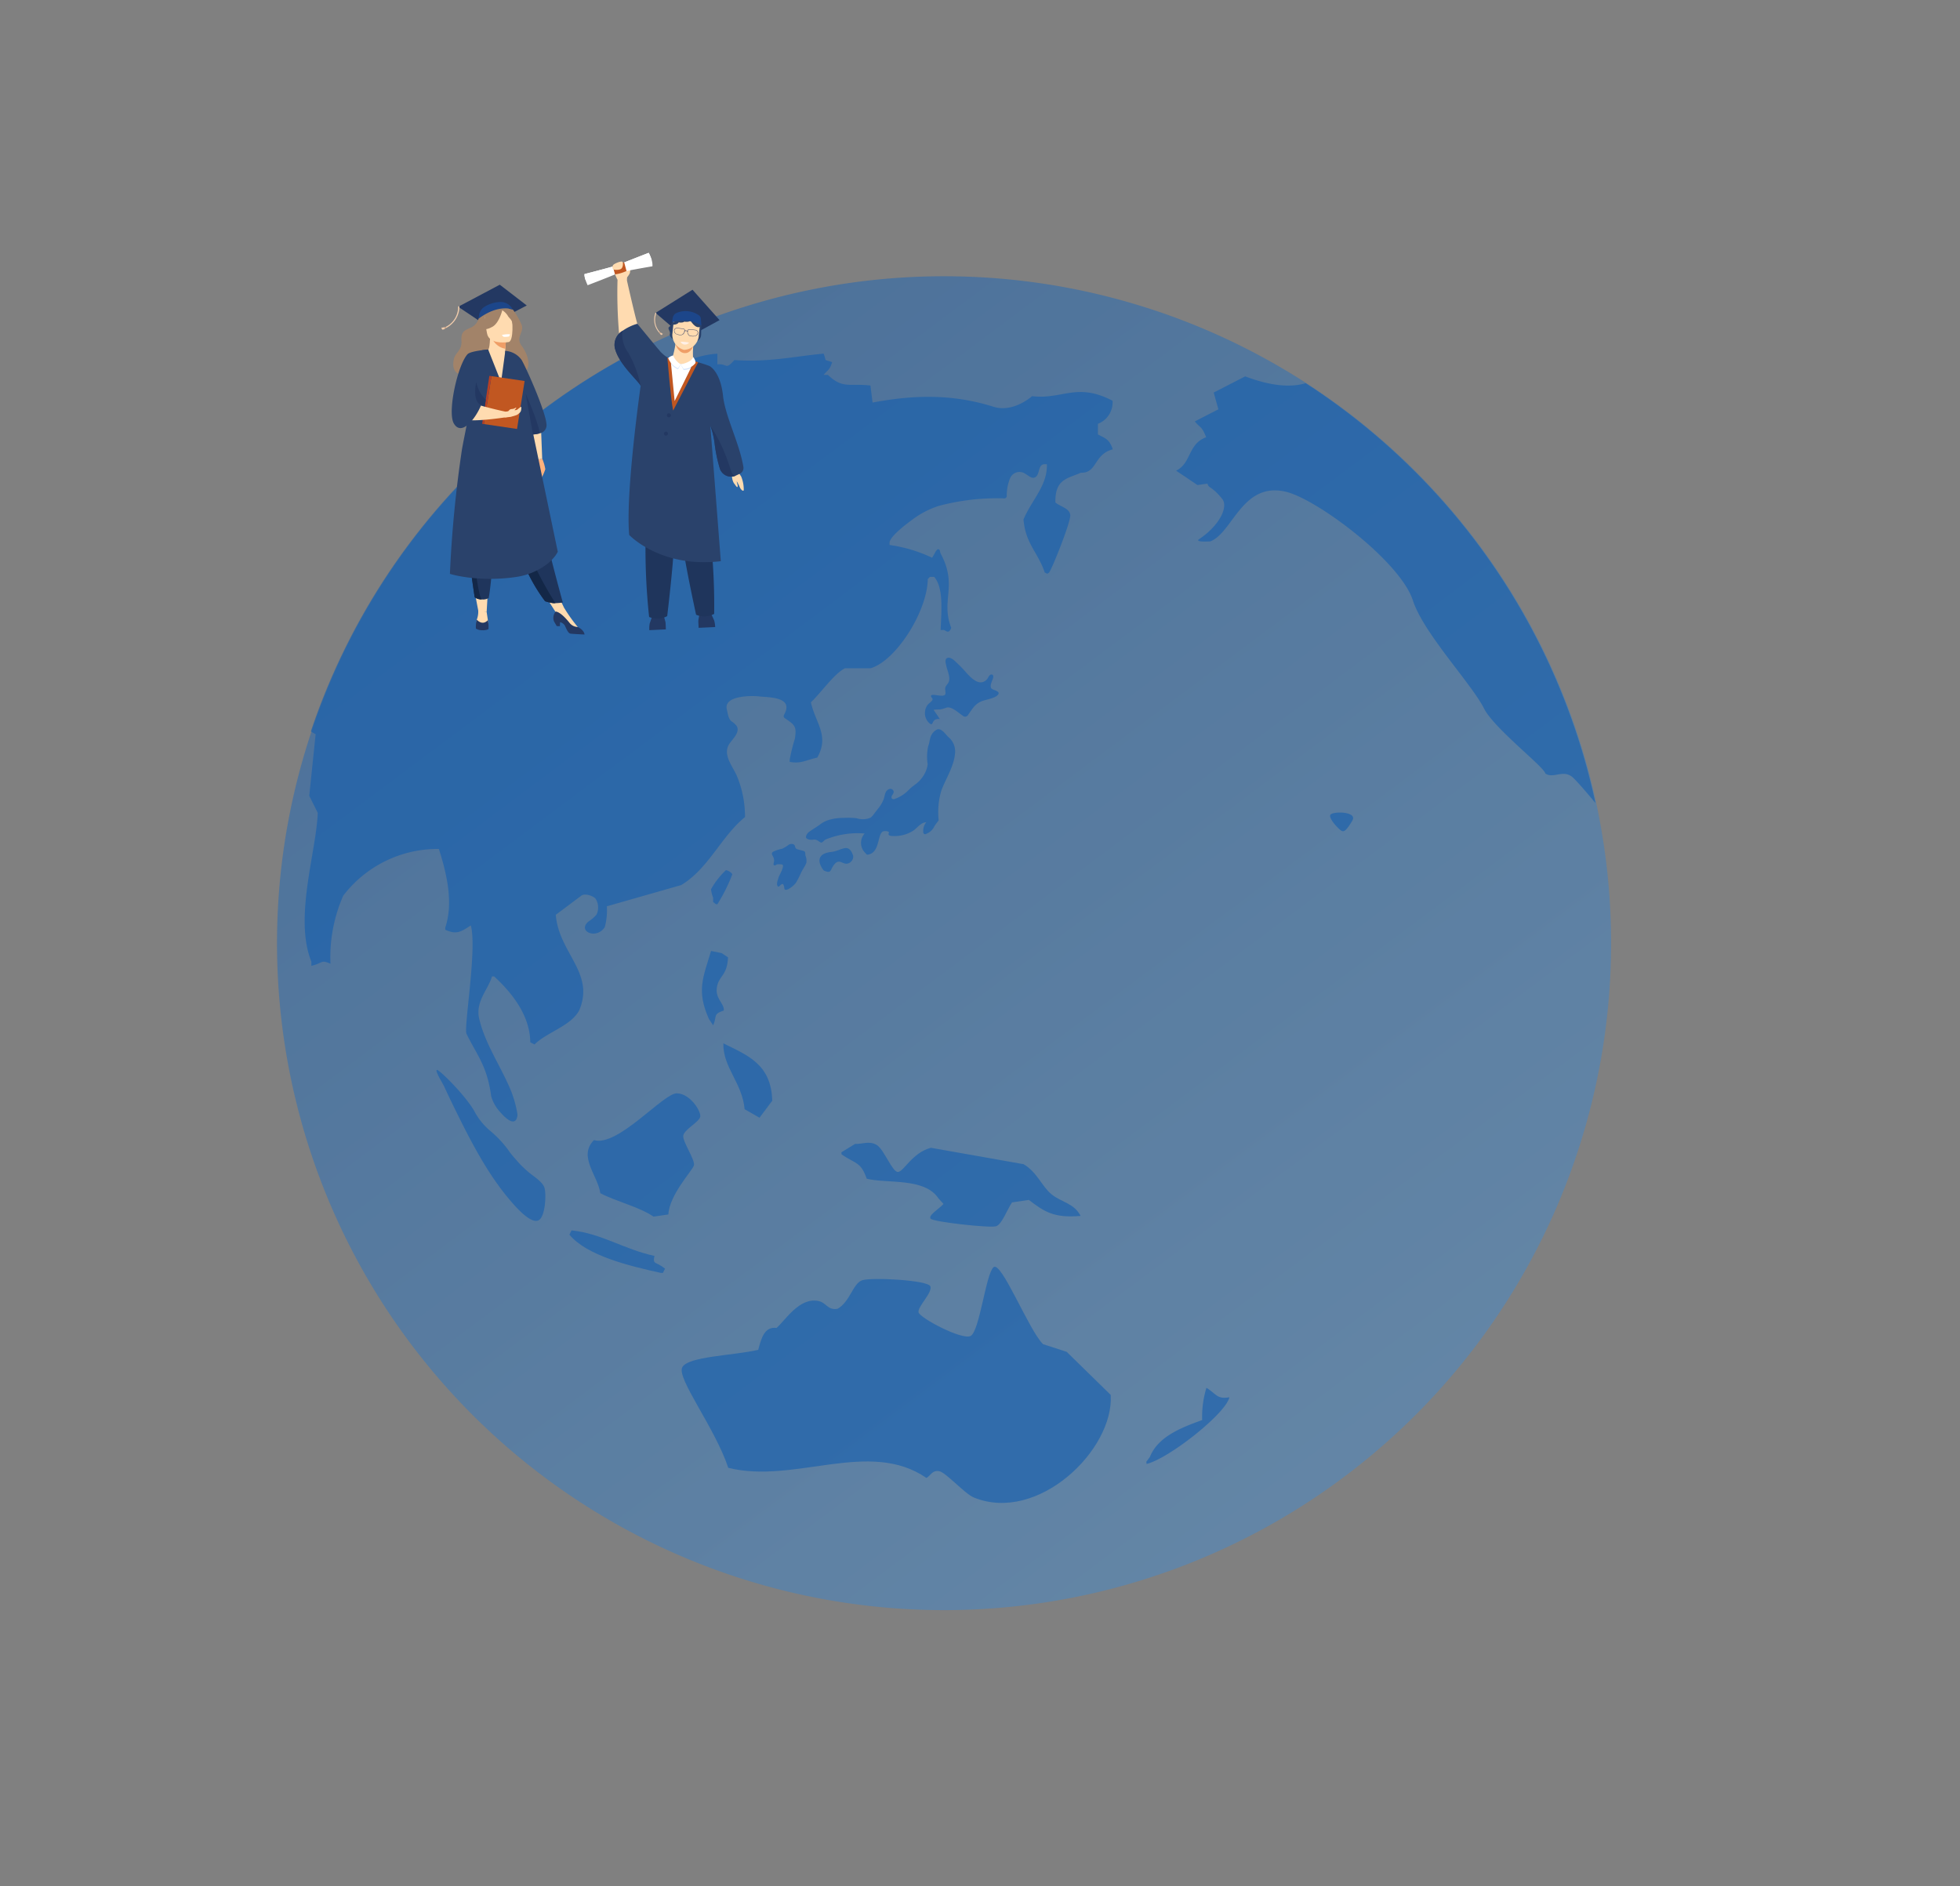 <svg xmlns="http://www.w3.org/2000/svg" xmlns:xlink="http://www.w3.org/1999/xlink" width="275.414" height="265.109" viewBox="0 0 275.414 265.109">
  <rect x="0" y="0" width="275.414" height="265.109" fill="#808080" stroke="none"/>
  <defs>
    <clipPath id="clip-path">
      <rect id="長方形_54891" data-name="長方形 54891" width="240.93" height="187.462" fill="none"/>
    </clipPath>
    <linearGradient id="linear-gradient" x1="0.219" y1="0.109" x2="1.144" y2="1.345" gradientUnits="objectBoundingBox">
      <stop offset="0" stop-color="#1863b5"/>
      <stop offset="1" stop-color="#5fa2db"/>
    </linearGradient>
    <clipPath id="clip-path-2">
      <circle id="楕円形_1707" data-name="楕円形 1707" cx="93.731" cy="93.731" r="93.731" transform="translate(0 132.555) rotate(-45)" fill="#135eaf"/>
    </clipPath>
  </defs>
  <g id="グループ_118338" data-name="グループ 118338" transform="translate(10419.229 22958.111)">
    <g id="グループ_118337" data-name="グループ 118337" transform="translate(3889.402 -12879.758)">
      <g id="グループ_118335" data-name="グループ 118335" transform="translate(-14274.146 -10039.527)" opacity="0.617">
        <g id="グループ_118334" data-name="グループ 118334" clip-path="url(#clip-path)">
          <path id="パス_305062" data-name="パス 305062" d="M204.255,93.732A93.731,93.731,0,1,1,110.525,0a93.731,93.731,0,0,1,93.73,93.731" transform="translate(-12.352 -0.001)" opacity="0.8" fill="url(#linear-gradient)"/>
        </g>
      </g>
      <g id="マスクグループ_116649" data-name="マスクグループ 116649" transform="translate(-14308.631 -10078.353)" opacity="0.6" clip-path="url(#clip-path-2)">
        <g id="グループ_118336" data-name="グループ 118336" transform="translate(34.488 43.796)">
          <path id="パス_305063" data-name="パス 305063" d="M504.116,27.9c15.454,5.842,13.135-10.109,19.373-9.051,5.763.978,10.2,3.635,16.009,6.013,3.176,1.3,3.975,9.146,9.143,12.175,3.4,1.992,6.345.6,10.038,2.237,2.5,1.109,4.371,3.83,6.535,5.6,2.942,2.408,5.884,3.2,8.556,6.129,5.574,6.11,11.41,23.362,14.075,35.992-1.88-1.377-2.96-1.15-4.843-.122l1.1,3.52-.235.034c-1.746-.407-3.611-.645-4.7.675q-.247,2.692-.495,5.385c3.919,9.547,4.994,18.024,10.739,22.574l2.257-3.594c-.65-3.216-.89-5.439-.562-7.276l1.5-1.034.517,1.561a49.64,49.64,0,0,0,3.03,13.053l2.68-1.2,1.222,1.459a70.377,70.377,0,0,0,4.487,14.479c-2.628-1.78-3.788-6.674-6.017-8.128l-3.432-.325-3.6-3.98-2.469,2.4c-3.112.208-12.183-4.559-13.822-8.642-.945-2.354-.955-5.522-3.055-7.736-2.515-2.652-5.074-3.733-7.286-7.129-2.024-3.106-11.638-15.656-14.619-18.61-1.385-1.372-2.8.164-3.973-.656-.085-.858-7.206-6.34-8.6-9.119-1.75-3.482-8.524-10.616-10-15.187-1.775-5.505-13.491-14.257-17.848-15.285-6.133-1.448-7.434,5.711-10.6,6.971,0,0-2.316.167-1.588-.318,2.859-1.906,4.127-4.533,3.243-5.642-1.447-1.815-1.951-1.491-2.069-2.155l-1.41.2-3.009-2.02c2.168-1.03,1.631-3.749,4.232-4.7-.661-1.629-.8-1.253-1.6-2.223l3.315-1.7-.658-2.358,4.42-2.27" transform="translate(-363.62 -18.796)" fill="#135eaf" fill-rule="evenodd"/>
          <path id="パス_305064" data-name="パス 305064" d="M35.846,144.467a5.545,5.545,0,0,1-1.316-2.289c-.569-4.277-2-5.763-3.464-8.763-.42-.864,1.515-12.012.6-15.235-1.375.893-2.013,1.334-3.585.6v-.3c1.136-3.44.279-7.34-.9-11.053A16.711,16.711,0,0,0,13.741,114a21.522,21.522,0,0,0-1.792,9.559c-1.369-.6-.988-.118-2.688.3v-.6c-2.473-6.159.7-15.4.9-20.91l-1.195-2.39.9-8.663c-2.006-.958-1.851-2.423-2.987-4.182h-.3c-.4,6.253-2.5,9.745-6.273,12.546H0C2.186,74.871,27.314,48.387,45.107,38.421l7.767-1.792c3.628.313,4.476,2.169,7.169,1.494l-.3,2.091a12.362,12.362,0,0,1,6.572-2.39v1.494c1.5-.118,1.074.867,2.39-.6,5.055.322,8.48-.54,12.546-.9.459,1.255-.055.731,1.195,1.195-.385,1.184-.562,1.014-1.195,1.792h.6c2.108,2.006,3,1.142,5.974,1.494q.15,1.195.3,2.39c6.214-1.173,11.55-1.125,17.027.6,2.4.754,4.74-.935,5.377-1.494,4.281.5,6.286-1.986,11.315.639a3.221,3.221,0,0,1-2.055,3.245v1.494c1.16.594,1.619.722,2.091,2.091-2.7.7-2.173,3.371-4.481,3.286-1.894.846-3.65.874-3.585,4.182.7.6,2.023.818,2.091,1.792s-2.643,7.748-2.987,8.065-.4,0-.6,0c-.921-2.813-2.7-4.021-2.987-7.468,1.128-2.719,3.391-4.757,3.286-7.767h-.3c-1.1,0-.55,1.759-1.579,1.911-.446.066-1.167-.722-1.678-.788a1.431,1.431,0,0,0-1.631.894,6.459,6.459,0,0,0-.454,2.367.35.35,0,0,1-.4.417,31.794,31.794,0,0,0-9.151,1.062,12.579,12.579,0,0,0-3.573,1.826c-.708.521-3.341,2.439-3.341,3.363v.3A20.605,20.605,0,0,1,96.486,66.5c.3-.4.62-1.3.9-1.195s.2.4.3.6c2.46,4.558-.032,6.53,1.494,10.455-.422,1.05-.8.2-1.195.3h-.3c.116-2.828.415-5.919-.9-7.468h-.6l-.3.3c-.085,4.646-4.548,11.568-8.066,12.546H84.239c-1.552.786-3.426,3.525-4.78,4.78.648,2.95,2.635,4.646.9,7.767-1.587.357-2.355.908-3.883.6v-.3a24.41,24.41,0,0,1,.731-2.955c.249-1.7.047-1.884-1.354-2.844a.5.5,0,0,1-.2-.2c-.064-.153.036-.32.112-.468,1.207-2.372-2.191-2.275-3.572-2.427-1.23-.135-5.056-.1-4.542,1.857.152.58.172,1.265.674,1.663a2.485,2.485,0,0,1,.722.665c.473.868-.593,1.8-1.033,2.458-1.042,1.551.487,3.174,1.076,4.61a14.889,14.889,0,0,1,1.109,5.7c-3.383,2.764-5.1,7.227-8.961,9.559l-10.455,2.987a8.776,8.776,0,0,1-.293,2.929c-1.157,1.811-3.945.566-2.262-.814a4.7,4.7,0,0,0,1.1-.951,2.266,2.266,0,0,0-.149-2.259c-.292-.343-1.462-.789-1.982-.4l-3.585,2.688c.423,5.382,5.543,8.155,3.286,13.442-1.176,2.19-4.547,3.061-6.273,4.78l-.6-.3c-.037-3.99-2.888-7.254-5.078-9.26h-.3c-.526,1.837-2.375,3.525-1.792,5.974.759,3.19,2.561,5.939,3.923,8.882a16.165,16.165,0,0,1,1.451,4.53s-.008,2.417-2.387-.267" transform="translate(0 -31.912)" fill="#135eaf" fill-rule="evenodd"/>
          <path id="パス_305065" data-name="パス 305065" d="M112.886,434.524a17.16,17.16,0,0,0,1.547,1.5c.642.545,1.988,1.357,2.237,2.2.266.895.127,3.871-.73,4.5-1.09.8-3.411-1.94-4-2.624-3.312-3.838-5.7-8.561-7.924-13.083q-.761-1.548-1.482-3.116c-.133-.289-1.25-2.073-1-2.245s3.927,3.481,5.235,5.709a9.259,9.259,0,0,0,2.4,2.956,15.1,15.1,0,0,1,2.7,3c.332.408.673.809,1.029,1.2" transform="translate(-74.648 -315.084)" fill="#135eaf" fill-rule="evenodd"/>
          <path id="パス_305066" data-name="パス 305066" d="M249.389,315.553c.262,0,.86.351.9.6a23.933,23.933,0,0,1-2.091,4.182c-.225.084-.4-.2-.6-.3v-.6a5.355,5.355,0,0,1-.3-1.195,11.154,11.154,0,0,1,2.091-2.688" transform="translate(-181.879 -237.052)" fill="#135eaf" fill-rule="evenodd"/>
          <path id="パス_305067" data-name="パス 305067" d="M243.738,358.465l1.494.3.9.6c-.121,2.489-1.115,2.489-1.494,3.883-.511,1.882,1,2.514.9,3.585-1.579.537-.908.759-1.493,2.091l-.6-.9c-1.784-4.013-.807-5.837.3-9.559" transform="translate(-178.319 -268.613)" fill="#135eaf" fill-rule="evenodd"/>
          <path id="パス_305068" data-name="パス 305068" d="M253.867,407.545c3.431,1.7,6.733,2.938,6.871,8.066L258.945,418l-2.091-1.195c-.344-3.751-3.068-5.873-2.987-9.26" transform="translate(-186.711 -304.71)" fill="#135eaf" fill-rule="evenodd"/>
          <path id="パス_305069" data-name="パス 305069" d="M194.337,434.095c1.88.041,3.426,2.533,3.286,3.286s-2.307,1.826-2.39,2.688,1.737,3.437,1.493,4.182-3.431,4.1-3.585,6.87l-2.091.3c-2.019-1.38-5.16-2.078-7.468-3.286-.4-2.6-3.156-5.158-.9-7.468,3.342,1.015,9.77-6.613,11.65-6.572" transform="translate(-133.713 -324.236)" fill="#135eaf" fill-rule="evenodd"/>
          <path id="パス_305070" data-name="パス 305070" d="M318.474,460.519c1.014.052,2-.484,3.042.155s2.173,3.806,2.974,3.789,2-2.706,4.632-3.4l13.022,2.306c1.912,1.121,2.587,3.161,3.948,4.249,1.376,1.1,3.17,1.247,4.069,3.023-3.772.332-5.106-.6-7.276-2.248l-2.364.349c-.741,1.116-1.413,3.061-2.224,3.348s-8.822-.6-9.214-1.057,1.2-1.386,1.807-2.078l-.722-.8c-1.96-2.934-7.242-2.025-10.067-2.743-.836-2.4-1.547-2.063-3.522-3.406l-.044-.3,1.938-1.192" transform="translate(-232.803 -343.552)" fill="#135eaf" fill-rule="evenodd"/>
          <path id="パス_305071" data-name="パス 305071" d="M172.4,506.9c4.2.425,7.4,2.68,11.65,3.585-.265,1.293.158.725,1.493,1.792l-.3.6h-.3c-4.322-.955-10.4-2.4-12.844-5.377l.3-.6" transform="translate(-126.578 -377.78)" fill="#135eaf" fill-rule="evenodd"/>
          <path id="パス_305072" data-name="パス 305072" d="M275.545,526.291c1.094-.939,4.966,8.871,6.953,10.816l3.326,1.079,6.19,6.061c.467,7.726-10.221,18.07-19.224,14.421-1.314-.532-3.945-3.564-4.912-3.714s-1.173.639-1.76.958c-8.062-5.534-18.5.894-27.847-1.419-1.872-5.645-7.266-12.56-6.471-14.121s7.117-1.643,10.675-2.465c.436-1.612.86-3.3,2.582-3.079,1.254-1.109,3.2-4.309,5.846-3.791,1.214.237,1.285,1.339,2.728,1.1,1.757-.994,2.143-3.558,3.447-4.006s9.29-.03,9.595.861-1.838,2.868-1.666,3.645,6.012,3.888,7.29,3.332,2.155-8.739,3.249-9.678" transform="translate(-170.423 -391.997)" fill="#135eaf" fill-rule="evenodd"/>
          <path id="パス_305073" data-name="パス 305073" d="M486.99,590.557c1.427.883,1.486,1.636,3.221,1.327-.48,2.282-8.5,8.616-11.633,9.374l-.044-.3.5-.68c1.115-2.768,4.128-4.036,7.353-5.189a13.74,13.74,0,0,1,.6-4.536" transform="translate(-351.949 -439.31)" fill="#135eaf" fill-rule="evenodd"/>
          <path id="パス_305074" data-name="パス 305074" d="M284.522,304.189a2.009,2.009,0,0,0-.135-.945c-.066-.308.061-.571-.324-.673l-.722-.192a.563.563,0,0,1-.332-.177,2.093,2.093,0,0,1-.122-.356c-.133-.285-.552-.293-.83-.145a5.266,5.266,0,0,1-.929.571,5.616,5.616,0,0,0-1.231.395.466.466,0,0,0-.195.169c-.1.179.044.385.136.565a1.27,1.27,0,0,1,.139.575c0,.147-.123.429-.067.558a.178.178,0,0,0,.2.085c.12-.024.2-.133.322-.146a2.525,2.525,0,0,1,.657.022c.468.127-.43,1.583-.488,1.817-.09.361-.367.931-.1,1.267.214.273.761-1.084.912.273.071.64,1.349-.345,1.653-.821a11.4,11.4,0,0,0,.673-1.327c.213-.456.523-.868.724-1.326a1.289,1.289,0,0,0,.066-.19" transform="translate(-205.69 -226.795)" fill="#135eaf" fill-rule="evenodd"/>
          <path id="パス_305075" data-name="パス 305075" d="M309.655,304.845c-.648-1.915-1.62-.667-3.033-.514-2.869.31-1.258,2.438-1.086,2.612,1.125.506.84-.054,1.469-.839.749-.937,1.216.109,1.967-.157a.993.993,0,0,0,.682-1.1" transform="translate(-224.268 -228.401)" fill="#135eaf" fill-rule="evenodd"/>
          <path id="パス_305076" data-name="パス 305076" d="M318.657,244.2a2.639,2.639,0,0,0-.974-2.517c-.468-.513-1.045-1.322-1.633-.955a1.928,1.928,0,0,0-.7.739c-.246.482-.237,1.051-.444,1.553a7.155,7.155,0,0,0-.074,2.551,3.96,3.96,0,0,1-.85,1.959c-.6.786-1.023.873-1.733,1.557a5.088,5.088,0,0,1-2.045,1.346.415.415,0,0,1-.352-.015c-.145-.1-.11-.333-.02-.487a1.141,1.141,0,0,0,.233-.476.479.479,0,0,0-.591-.425.891.891,0,0,0-.577.569c-.105.26-.141.543-.224.812a4.764,4.764,0,0,1-.842,1.424l-.553.725a2.158,2.158,0,0,1-.494.518,2.769,2.769,0,0,1-1.927.07,10.533,10.533,0,0,0-1.834-.046,6.941,6.941,0,0,0-2.031.27,3.89,3.89,0,0,0-1.347.7c-.558.4-.888.569-1.445.971a1.132,1.132,0,0,0-.472.734c.013.351.622.435.971.394a.887.887,0,0,1,.706.134,2.887,2.887,0,0,0,.43.261c.2.06.457-.338.648-.421a11.8,11.8,0,0,1,5.495-.85,1.963,1.963,0,0,0,.057,2.7c.182.156.157.3.394.269,1.773-.249,1.288-3.053,2.207-3.289.5-.041.4-.025.673.063s-.346.519.456.6a4.9,4.9,0,0,0,3.1-.779c.575-.427,1.05-1.121,1.767-1.148a1.912,1.912,0,0,0-.418,1.375.262.262,0,0,0,.406.261,2.08,2.08,0,0,0,1.16-1.067c.082-.177.47-.646.6-.84a10.706,10.706,0,0,1,.375-4.179c.527-1.4,1.326-2.688,1.724-4.126a6.366,6.366,0,0,0,.185-.934" transform="translate(-218.968 -181.949)" fill="#135eaf" fill-rule="evenodd"/>
          <path id="パス_305077" data-name="パス 305077" d="M371.326,207.72c.112-.4-.809-.485-1.01-.74-.214-.273-.049-.665.051-.951.084-.239.455-.964-.036-1-.238-.017-.374.253-.494.459a1.262,1.262,0,0,1-.764.61c-.837.2-1.627-.634-2.147-1.171a19.375,19.375,0,0,0-1.9-1.935,1.393,1.393,0,0,0-.621-.317.5.5,0,0,0-.342.056c-.335.213-.153.747-.091,1.056.133.666.623,1.622.344,2.3-.1.232-.3.4-.416.626-.18.352.007.655-.047,1.012-.109.725-2.168-.248-2.016.4.033.14.2.226.213.369.025.238-.514.574-.655.755a1.8,1.8,0,0,0-.408,1.023,1.853,1.853,0,0,0,.691,1.664c.561.393.151-.78,1.388-.649.022,0-.818-1.2-.867-1.291a3.9,3.9,0,0,1,.86-.044,5.646,5.646,0,0,0,.946-.264c.71-.222,1.694.748,2.256,1.107a.49.49,0,0,0,.815-.148c.561-.765.9-1.442,1.82-1.841.6-.259,1.95-.408,2.355-.946a.44.44,0,0,0,.075-.142" transform="translate(-265.495 -154.03)" fill="#135eaf"/>
          <path id="パス_305078" data-name="パス 305078" d="M576.2,285.248c.265-.519,3.9-.522,3.088.828s-1.16,1.661-1.565,1.391-1.787-1.7-1.523-2.219" transform="translate(-423.756 -214.527)" fill="#135eaf"/>
        </g>
      </g>
    </g>
    <g id="グループ_116050" data-name="グループ 116050" transform="translate(-10357.197 -22918.104)">
      <path id="パス_300060" data-name="パス 300060" d="M27.983,59.628a6.086,6.086,0,0,1,.436,1.483,7.479,7.479,0,0,1-.562,1.286L27.4,59.736Z" transform="translate(-13.826 -35.172)" fill="#ffb27d"/>
      <path id="パス_300061" data-name="パス 300061" d="M26.454,49.635l.194,4.951-.579.108-1.31-4.541Z" transform="translate(-12.491 -30.13)" fill="#ffdbb0"/>
      <path id="パス_300062" data-name="パス 300062" d="M4.743,13.372l5.848-3.1,3.789,2.919L8.817,16.1Z" transform="translate(-2.393 -10.267)" fill="#233862"/>
      <path id="パス_300063" data-name="パス 300063" d="M6.9,18.43a1.925,1.925,0,0,1-1,1.212c-.816.39-1.5.485-1.4,1.866s-.844,1.652-1.056,2.555-.266,2.567,2.04,2.174,7.519.2,8.12-.516.273-2.268-.642-3.479.4-1.915-.008-2.962a10.77,10.77,0,0,0-1.234-2.143S8,16.253,6.9,18.43" transform="translate(-1.69 -13.644)" fill="#a28369"/>
      <path id="パス_300064" data-name="パス 300064" d="M9.228,96.388l.624,3.28,1.154.046.189-3.236Z" transform="translate(-4.656 -53.719)" fill="#ffdbb0"/>
      <path id="パス_300065" data-name="パス 300065" d="M28.809,97.2l2.052,3.206.9-1.059-1.209-2.5Z" transform="translate(-14.535 -53.952)" fill="#ffdbb0"/>
      <path id="パス_300066" data-name="パス 300066" d="M15.6,27.664c.008,0-.3,3.606-.924,3.585-.13,0-.972-2.576-1.092-2.615-.654-.211-.673-1.834-.664-1.835.282-.043.381-.424.45-2.079l.125.031,2.111.518s-.079.668-.109,1.3c-.026.53-.016,1.035.1,1.1" transform="translate(-6.52 -17.559)" fill="#ffdbb0"/>
      <path id="パス_300067" data-name="パス 300067" d="M1.238,19.433l-.063-.149a3.159,3.159,0,0,0,1.761-2.809.13.13,0,0,1,.083-.116.071.071,0,0,1,.1.07,3.417,3.417,0,0,1-1.878,3" transform="translate(-0.592 -13.338)" fill="#efcbab"/>
      <path id="パス_300068" data-name="パス 300068" d="M.953,22.268l-.218.024.113.255.167-.13Z" transform="translate(-0.371 -16.322)" fill="#d8a987"/>
      <path id="パス_300069" data-name="パス 300069" d="M.364,22.316s-.292.117-.365.041c0,0,.022.255.136.31a.842.842,0,0,0,.341-.1Z" transform="translate(0.001 -16.346)" fill="#efcbab"/>
      <path id="パス_300070" data-name="パス 300070" d="M16.2,25.3s-.079.668-.109,1.3a2.53,2.53,0,0,1-2-1.818Z" transform="translate(-7.107 -17.59)" fill="#ef9e67"/>
      <path id="パス_300071" data-name="パス 300071" d="M12.042,20.253A6.268,6.268,0,0,1,11,18.561,2.152,2.152,0,0,1,13.028,15.7a3.048,3.048,0,0,1,1.324.279c.532.251,1.337.846.858,2.894l-.1.682Z" transform="translate(-5.504 -13.007)" fill="#a28369"/>
      <path id="パス_300072" data-name="パス 300072" d="M23.1,74.854s-.57.072-1.037.086c-.1,0-.2,0-.287,0a5.034,5.034,0,0,1-.891-.188l-.02-.005c-.117-.033-.207-.061-.24-.07l-.014,0a24.139,24.139,0,0,1-4.035-8.379c-.031-.119-.065-.239-.1-.361-.753-2.566-2.405-5.818-3.222-8.732q-.195-.7-.348-1.313c-.033-.132-.065-.262-.1-.389a30.449,30.449,0,0,1-.827-5.766l5.626,1.706S19.528,61.9,23.1,74.854" transform="translate(-6.045 -30.178)" fill="#1f355c"/>
      <path id="パス_300073" data-name="パス 300073" d="M15.658,21.855s-2.782.478-3.053-1.259-.813-2.846.952-3.224,2.214.23,2.446.788.372,3.526-.345,3.7" transform="translate(-6.21 -13.792)" fill="#ffdbb0"/>
      <path id="パス_300074" data-name="パス 300074" d="M14.064,16.744s-.448,2.157-1.574,2.64a2.335,2.335,0,0,1-1.682.247A3.359,3.359,0,0,0,11.59,17.5s1.747-1.639,2.474-.758" transform="translate(-5.453 -13.404)" fill="#a28369"/>
      <path id="パス_300075" data-name="パス 300075" d="M17.048,16.98a2.491,2.491,0,0,1,.848.788c.208.421.672.588.672,1.25,0,0,.361-1.475-.407-2.158-.815-.725-1.113.12-1.113.12" transform="translate(-8.601 -13.445)" fill="#a28369"/>
      <path id="パス_300076" data-name="パス 300076" d="M10.186,102.638a3.13,3.13,0,0,1-.207,1.324s-.228.852.619.906,1.058-.016.986-.548-.214-1.453-.214-1.453Z" transform="translate(-5.02 -56.872)" fill="#ffdbb0"/>
      <path id="パス_300077" data-name="パス 300077" d="M9.869,105.31a4.164,4.164,0,0,0-.117,1.242,1.535,1.535,0,0,0,.863.231,1.775,1.775,0,0,0,.9-.152,4.5,4.5,0,0,0-.081-1.273s-.642.874-1.561-.049" transform="translate(-4.911 -58.22)" fill="#233862"/>
      <path id="パス_300078" data-name="パス 300078" d="M35.487,104.6a21.223,21.223,0,0,1-1.924-2.71l-1.189.543,2.487,2.557.611-.052Z" transform="translate(-16.334 -56.493)" fill="#ffdbb0"/>
      <path id="パス_300079" data-name="パス 300079" d="M36.091,106.212s-1.679-.076-1.965-.121-.5-.471-.783-1.109a1.048,1.048,0,0,0-.686-.5l-.025.565-.444-.02-.39-.675a1.414,1.414,0,0,1,.234-1.364c.227.01.829.192,1.924,1.545a1.515,1.515,0,0,0,1.189.621l.017.01c.94.476.93,1.052.93,1.052" transform="translate(-15.991 -57.046)" fill="#233862"/>
      <path id="パス_300080" data-name="パス 300080" d="M22.907,80.079c-.1,0-.2,0-.287,0a5.086,5.086,0,0,1-.891-.188l-.02-.005-.24-.071-.014,0a24.139,24.139,0,0,1-4.035-8.379q-.048-.178-.1-.361c-.752-2.566-2.4-5.819-3.221-8.733-.13-.464-.246-.9-.349-1.313q-.05-.2-.1-.389l1.041-.719a34.747,34.747,0,0,1,3.528,9.678c.6,3.853,3.717,8.953,4.687,10.485" transform="translate(-6.888 -35.317)" fill="#132747"/>
      <path id="パス_300081" data-name="パス 300081" d="M10.419,68.563c-.084,2.24-.431,7.384-.819,9.5a1.519,1.519,0,0,1-.974.2,1.654,1.654,0,0,1-1-.3c-.564-3.739-.946-6.829-1.205-9.49-.213-2.182-.4-4.054-.545-5.664-.124-1.427,1.24-5.214,1.24-5.214l4.487-.233c-.252,3.921-1.131,9.895-1.18,11.2" transform="translate(-2.958 -34.03)" fill="#1f355c"/>
      <path id="パス_300082" data-name="パス 300082" d="M8.627,78.507a1.749,1.749,0,0,1-1-.3c-.564-3.74-.946-6.83-1.205-9.49-.213-2.182-.4-4.054-.545-5.665-.124-1.427,1.24-5.214,1.24-5.214l1.471,1.037a6.537,6.537,0,0,0-1.876,5.575c.36,3.718,1.209,13.5,1.92,14.058" transform="translate(-2.958 -34.268)" fill="#132747"/>
      <path id="パス_300083" data-name="パス 300083" d="M22.91,40.65A5.225,5.225,0,0,1,22,40.8a5.569,5.569,0,0,0-1.3.2c-.931.373-2.592-11.951-2.592-11.951a3.05,3.05,0,0,1,2.3,1.287c.687,1.2,3.3,7.089,3.477,8.946a1.171,1.171,0,0,1-.97,1.364" transform="translate(-9.135 -19.745)" fill="#2a426b"/>
      <path id="パス_300084" data-name="パス 300084" d="M17.552,57.093a4.076,4.076,0,0,1-.595.864,6.508,6.508,0,0,1-.851.822,9.463,9.463,0,0,1-4.671,1.891c-.119.017-.24.034-.364.049-.676.08-1.325.131-1.942.157A24.878,24.878,0,0,1,5.8,60.8c-.653-.06-1.226-.14-1.706-.222a13.913,13.913,0,0,1-1.7-.381A167.551,167.551,0,0,1,4.1,42.629c.668-3.609,2.827-13.865,2.827-13.865l.846-.091,1.811,4.58.594-4.392.9.335a1.371,1.371,0,0,1,.865,1.01Z" transform="translate(-1.206 -19.554)" fill="#2a426b"/>
      <path id="パス_300085" data-name="パス 300085" d="M16.695,43.636l-4.653-.686,1.065-6.739,4.653.686Z" transform="translate(-6.075 -23.357)" fill="#c15721"/>
      <path id="パス_300086" data-name="パス 300086" d="M12.856,36.174l-.3-.036-1.011,6.736.246.039Z" transform="translate(-5.825 -23.32)" fill="#b94023"/>
      <path id="パス_300087" data-name="パス 300087" d="M5.464,42.9a49.44,49.44,0,0,0,6.353,1.742s1.015.494.523.6c-.126.026-6.47,1.111-7.36.18Z" transform="translate(-2.512 -26.731)" fill="#ffdbb0"/>
      <path id="パス_300088" data-name="パス 300088" d="M8.023,28.673s-2.469.186-2.9.663c-1.377,1.509-2.865,8.149-1.91,9.741,1.14,1.9,3.155-.911,3.823-2.591a38.777,38.777,0,0,0,.992-7.813" transform="translate(-1.465 -19.554)" fill="#2a426b"/>
      <path id="パス_300089" data-name="パス 300089" d="M18.035,45.615s.387-.018.466-.138c.158-.24.388-.226.583-.25s.421-.225.457-.18-.155.269-.259.35a.841.841,0,0,0,.346-.037c.14-.059.646-.587.637-.349-.02.569-.068.657-.574,1.037a4.841,4.841,0,0,1-1.779.374Z" transform="translate(-9.037 -27.766)" fill="#ffdbb0"/>
      <path id="パス_300090" data-name="パス 300090" d="M11.052,40.365l-.139.957a3.27,3.27,0,0,1-.527-.193c-1.322-.6-.67-3.253-.67-3.253a4.653,4.653,0,0,0,1.336,2.488" transform="translate(-4.82 -24.197)" fill="#233862"/>
      <path id="パス_300091" data-name="パス 300091" d="M15.332,16.232s-1.957-.846-4.824,1.293l.08-.515a1.673,1.673,0,0,1,.715-1.132,4.538,4.538,0,0,1,2.138-.7,1.88,1.88,0,0,1,1.756.849Z" transform="translate(-5.301 -12.739)" fill="#1c468a"/>
      <path id="パス_300092" data-name="パス 300092" d="M25.82,46.749a5.225,5.225,0,0,1-.914.153l-1.034-5.76s1.976,4.481,1.948,5.607" transform="translate(-12.044 -25.845)" fill="#233862"/>
      <path id="パス_300093" data-name="パス 300093" d="M17.163,24.436s.116.251.3.261a2.547,2.547,0,0,0,.7-.058,2.332,2.332,0,0,0,.139-.3,3.607,3.607,0,0,0-1.141.1" transform="translate(-8.659 -17.364)" fill="#fff"/>
    </g>
    <g id="グループ_116051" data-name="グループ 116051" transform="translate(-10337.098 -22922.58)">
      <path id="パス_300094" data-name="パス 300094" d="M92.292,5.339a2.961,2.961,0,0,0,.588-.8,3.887,3.887,0,0,0,.052-1.2.141.141,0,0,0-.183.121c-.029.166-.078.551-.214.634s-.448.089-.5.487a1.1,1.1,0,0,0,.26.759" transform="translate(-86.507 -1.681)" fill="#ffdbb0"/>
      <path id="パス_300095" data-name="パス 300095" d="M89.814,5.792s-.5-.912-.423-1.221S90.856,3.863,91.047,4s.09,1.889.09,1.889Z" transform="translate(-85.173 -2.003)" fill="#ffdbb0"/>
      <path id="パス_300096" data-name="パス 300096" d="M122.72,62.6a2.118,2.118,0,0,0,.255,1.13c.286.356.447.685.529.513s-.181-.742-.1-.734a6.034,6.034,0,0,1,.447.886c.119.207.37.531.519.356a4.836,4.836,0,0,0-.361-1.943c-.132-.2-.411-.63-.411-.63Z" transform="translate(-101.992 -31.37)" fill="#ffdbb0"/>
      <path id="パス_300097" data-name="パス 300097" d="M101.041,13.724l5.193-3.254,3.8,4.272-4.773,2.6Z" transform="translate(-91.055 -5.282)" fill="#233862"/>
      <path id="パス_300098" data-name="パス 300098" d="M105.2,19.046a1.116,1.116,0,0,1-.394.669c-.305.185.209.622.1.968s.41.759.41.759l3.465.233a.992.992,0,0,0,.511-.837c.016-.595.034-1.337.034-1.337l-1.561-1.078-2.163.206Z" transform="translate(-92.904 -9.295)" fill="#2a426b"/>
      <path id="パス_300099" data-name="パス 300099" d="M81.328,4.553a6.943,6.943,0,0,1-.308-.768,2.929,2.929,0,0,1-.127-.545.883.883,0,0,1,0-.255s4.4-1.128,4.826-1.326S89.911,0,89.911,0a5.537,5.537,0,0,1,.282.617c.051.133.1.28.144.432a2.3,2.3,0,0,1,.094.843s-4.476.748-4.931.994-4.172,1.668-4.172,1.668" transform="translate(-80.886 0.001)" fill="#fff"/>
      <path id="パス_300100" data-name="パス 300100" d="M81.02,3.785a2.934,2.934,0,0,1-.127-.545.879.879,0,0,1,0-.255s4.4-1.129,4.826-1.326S89.911,0,89.911,0a5.61,5.61,0,0,1,.281.616c.051.133.1.28.144.432A49.985,49.985,0,0,0,85.241,2.09c-.406.219-3.106,1.266-4.221,1.7" transform="translate(-80.886 0)" fill="#fff"/>
      <path id="パス_300101" data-name="パス 300101" d="M90.525,2.732a3.836,3.836,0,0,0-1.592.572l.3,1.106a5.881,5.881,0,0,0,1.618-.476Z" transform="translate(-84.946 -1.378)" fill="#c15721"/>
      <path id="パス_300102" data-name="パス 300102" d="M99.268,104.746a3.9,3.9,0,0,1,.056-.955c.091-.242.418-1.226.418-1.226l1.457-.069a8.973,8.973,0,0,1,.343,1.155c.031.287.047.985.047.985Z" transform="translate(-90.157 -51.713)" fill="#233862"/>
      <path id="パス_300103" data-name="パス 300103" d="M115.536,103.986a3.882,3.882,0,0,0-.147-.946c-.113-.232-.532-1.181-.532-1.181l-1.457.069a8.966,8.966,0,0,0-.233,1.183c0,.289.047.984.047.984Z" transform="translate(-97.173 -51.391)" fill="#233862"/>
      <path id="パス_300104" data-name="パス 300104" d="M104.489,24.848a13.639,13.639,0,0,1-.5,2.263l-1.72.948,2.7,4.756,3.239-3.216L106.98,27.46a9.731,9.731,0,0,1,.1-2.927c.311-.761-2.592.315-2.592.315" transform="translate(-91.676 -12.24)" fill="#ffdbb0"/>
      <path id="パス_300105" data-name="パス 300105" d="M106.681,25.884s.356,1.2,1.256,1.268,1.213-.925,1.213-.925Z" transform="translate(-93.901 -13.059)" fill="#ef9e67"/>
      <path id="パス_300106" data-name="パス 300106" d="M107.423,22.971a2.228,2.228,0,0,1-1.643-2.147l.177-1.675a.672.672,0,0,1,.683-.649l2.483.262a.672.672,0,0,1,.532.777l-.167,1.58a2.17,2.17,0,0,1-2.065,1.851" transform="translate(-93.442 -9.333)" fill="#ffdbb0"/>
      <path id="パス_300107" data-name="パス 300107" d="M97.276,57.15c-.014-.194.62,7.717.454,12.234a90.306,90.306,0,0,0,.507,10.624,2.887,2.887,0,0,0,2.541-.12s1.042-8.651.936-10.693c-.113-2.175,1.014-11.963,1.014-11.963Z" transform="translate(-89.155 -28.832)" fill="#1f355c"/>
      <path id="パス_300108" data-name="パス 300108" d="M110.916,79.125a2.885,2.885,0,0,1-2.541.12s-1.856-8.513-1.944-10.556c-.04-.919-.428-3.169-.863-5.461-.6-3.136-1.279-6.352-1.279-6.352l5.629-.62a112.494,112.494,0,0,0,.5,12.244,88.854,88.854,0,0,1,.5,10.625" transform="translate(-92.694 -28.383)" fill="#1f355c"/>
      <path id="パス_300109" data-name="パス 300109" d="M107.056,22.307c-.242-.026-.722-.131-.762-.561a.383.383,0,0,1,.1-.321.454.454,0,0,1,.371-.113l.746.079a.331.331,0,0,1,.281.152.491.491,0,0,1-.057.418.543.543,0,0,1-.546.354c-.009,0-.062,0-.137-.008m-.292-.946a.406.406,0,0,0-.331.1.337.337,0,0,0-.09.281.542.542,0,0,0,.439.462,1.489,1.489,0,0,0,.411.063h0c.206.022.364-.083.5-.328.03-.055.123-.244.057-.372a.286.286,0,0,0-.243-.126Z" transform="translate(-93.704 -10.751)" fill="#2c3a64"/>
      <path id="パス_300110" data-name="パス 300110" d="M110.664,22.676c-.075-.008-.126-.018-.135-.02-.227-.025-.373-.171-.46-.46a.49.49,0,0,1,.032-.421.33.33,0,0,1,.307-.09l.746.079a.453.453,0,0,1,.339.188.383.383,0,0,1,.035.335c-.129.412-.62.415-.863.389m-.262-.942a.287.287,0,0,0-.264.072.455.455,0,0,0-.022.375c.08.269.214.4.419.426h0a1.473,1.473,0,0,0,.416.024.541.541,0,0,0,.526-.359.339.339,0,0,0-.029-.294.4.4,0,0,0-.3-.166Z" transform="translate(-95.593 -10.938)" fill="#2c3a64"/>
      <path id="パス_300111" data-name="パス 300111" d="M109.134,22.127a.029.029,0,0,1-.025-.02.03.03,0,0,1,.018-.038.7.7,0,0,1,.564.06.03.03,0,0,1-.033.049.649.649,0,0,0-.512-.054.027.027,0,0,1-.012,0" transform="translate(-95.125 -11.117)" fill="#2c3a64"/>
      <path id="パス_300112" data-name="パス 300112" d="M106.431,30.98l-1.7-.644s-.537,6.9.634,7.269c0,0,3.008-5.989,2.749-6.727Z" transform="translate(-92.854 -15.305)" fill="#fff"/>
      <path id="パス_300113" data-name="パス 300113" d="M105.335,29.4a1.629,1.629,0,0,0-.7.349,2.524,2.524,0,0,0,1.38,1.447l.376-.686a2.029,2.029,0,0,1-1.054-1.11" transform="translate(-92.867 -14.833)" fill="#d2e3fc"/>
      <path id="パス_300114" data-name="パス 300114" d="M108.176,30.73s1.551-.133,1.747-.893a1.267,1.267,0,0,1,.339.835,2.072,2.072,0,0,1-1.686.833Z" transform="translate(-94.655 -15.053)" fill="#d2e3fc"/>
      <path id="パス_300115" data-name="パス 300115" d="M108.133,25.213a5.132,5.132,0,0,1,1.2.127.714.714,0,0,1-.57.276.663.663,0,0,1-.63-.4" transform="translate(-94.633 -12.72)" fill="#fff0e6"/>
      <path id="パス_300116" data-name="パス 300116" d="M93.126,13.988c-.727.508-1.721,1.2-2.533,1.743a3.172,3.172,0,0,1-.107-.378,66.552,66.552,0,0,1-.249-7.911,1.782,1.782,0,0,1,.558-.191.766.766,0,0,1,.764.285s1.2,5.354,1.567,6.451" transform="translate(-85.595 -3.654)" fill="#ffdbb0"/>
      <path id="パス_300117" data-name="パス 300117" d="M106.987,41.2l-.554.262a1.661,1.661,0,0,1-2.225-.923,20.222,20.222,0,0,1-.76-3.62,11.528,11.528,0,0,0-.6-2.482h0l1.473,19.052C95.835,54.5,91.448,49.8,91.448,49.8c-.465-5.154,1.046-16.89,1.607-20.959-.4-.8-3.089-3.032-3.629-5.321a2.281,2.281,0,0,1,1.076-2.4,7.008,7.008,0,0,1,2.084-1l2.927,3.548a1.76,1.76,0,0,1,.246.291,5.314,5.314,0,0,0,1.369,1.088,62.782,62.782,0,0,0,.647,6.384,31.545,31.545,0,0,0,2.694-6.06,16.159,16.159,0,0,1,2.262.69s1.528.724,1.9,4.182c.319,2.931,2.293,6.6,2.862,9.989a.909.909,0,0,1-.51.973" transform="translate(-85.165 -10.151)" fill="#2a426b"/>
      <path id="パス_300118" data-name="パス 300118" d="M104.387,29.664s.486,5.982.813,7.47l3.508-6.784-.536-.17-2.761,5.615-.58-5.939Z" transform="translate(-92.743 -14.966)" fill="#c15721"/>
      <path id="パス_300119" data-name="パス 300119" d="M105.321,29.115a1.628,1.628,0,0,0-.7.349A2.524,2.524,0,0,0,106,30.911l.382-.545a2.655,2.655,0,0,1-1.061-1.252" transform="translate(-92.861 -14.689)" fill="#fff"/>
      <path id="パス_300120" data-name="パス 300120" d="M108.176,30.587s1.544-.275,1.741-1.035a1.263,1.263,0,0,1,.339.835,2.07,2.07,0,0,1-1.685.833Z" transform="translate(-94.655 -14.91)" fill="#fff"/>
      <path id="パス_300121" data-name="パス 300121" d="M104.252,45.817a.282.282,0,1,1,.3.269.283.283,0,0,1-.3-.269" transform="translate(-92.675 -22.967)" fill="#233862"/>
      <path id="パス_300122" data-name="パス 300122" d="M103.424,51a.282.282,0,1,1,.3.269.283.283,0,0,1-.3-.269" transform="translate(-92.257 -25.581)" fill="#233862"/>
      <path id="パス_300123" data-name="パス 300123" d="M101.369,19.8l.09-.093a2.528,2.528,0,0,1-.513-2.605.1.1,0,0,0-.029-.11.057.057,0,0,0-.093.025,2.736,2.736,0,0,0,.545,2.784" transform="translate(-90.864 -8.566)" fill="#efcbab"/>
      <path id="パス_300124" data-name="パス 300124" d="M102.178,22.489l.156.08-.158.159-.088-.146Z" transform="translate(-91.584 -11.346)" fill="#d8a987"/>
      <path id="パス_300125" data-name="パス 300125" d="M102.424,22.651s.184.171.261.135c0,0-.089.184-.191.193a.677.677,0,0,1-.228-.169Z" transform="translate(-91.673 -11.428)" fill="#efcbab"/>
      <path id="パス_300126" data-name="パス 300126" d="M105.908,19.177s.664.013.844-.331c0,0,.544.109.771-.1,0,0,.837.128.844-.208,0,0,.694,1.238,1.376.94s-1.185-1.5-1.185-1.5l-2.348.427Z" transform="translate(-93.51 -9.069)" fill="#2a426b"/>
      <path id="パス_300127" data-name="パス 300127" d="M105.806,17.517l-.108.6a5.212,5.212,0,0,1,4.13.454l-.072-.948a.641.641,0,0,0-.255-.466,3.233,3.233,0,0,0-3.209-.319.93.93,0,0,0-.487.683" transform="translate(-93.405 -8.362)" fill="#1c468a"/>
      <path id="パス_300128" data-name="パス 300128" d="M88.879,3.522a.569.569,0,0,1,.013-.528c.155-.244,1.232-.656,1.343-.471s.077.851-.267,1.014-1.055.131-1.089-.015" transform="translate(-84.887 -1.249)" fill="#ffdbb0"/>
      <path id="パス_300129" data-name="パス 300129" d="M93.056,29.861c-.4-.8-3.089-3.032-3.629-5.321a2.282,2.282,0,0,1,1.076-2.4,4.279,4.279,0,0,0,.8,3.054,15.143,15.143,0,0,1,1.752,4.666" transform="translate(-85.165 -11.17)" fill="#233862"/>
      <path id="パス_300130" data-name="パス 300130" d="M120.16,56.048a1.661,1.661,0,0,1-2.225-.923,20.2,20.2,0,0,1-.76-3.62,11.543,11.543,0,0,0-.6-2.482,21.611,21.611,0,0,1,2.085,4.014c1.015,2.5.753,2.889,1.5,3.011" transform="translate(-98.893 -24.733)" fill="#233862"/>
    </g>
  </g>
</svg>

